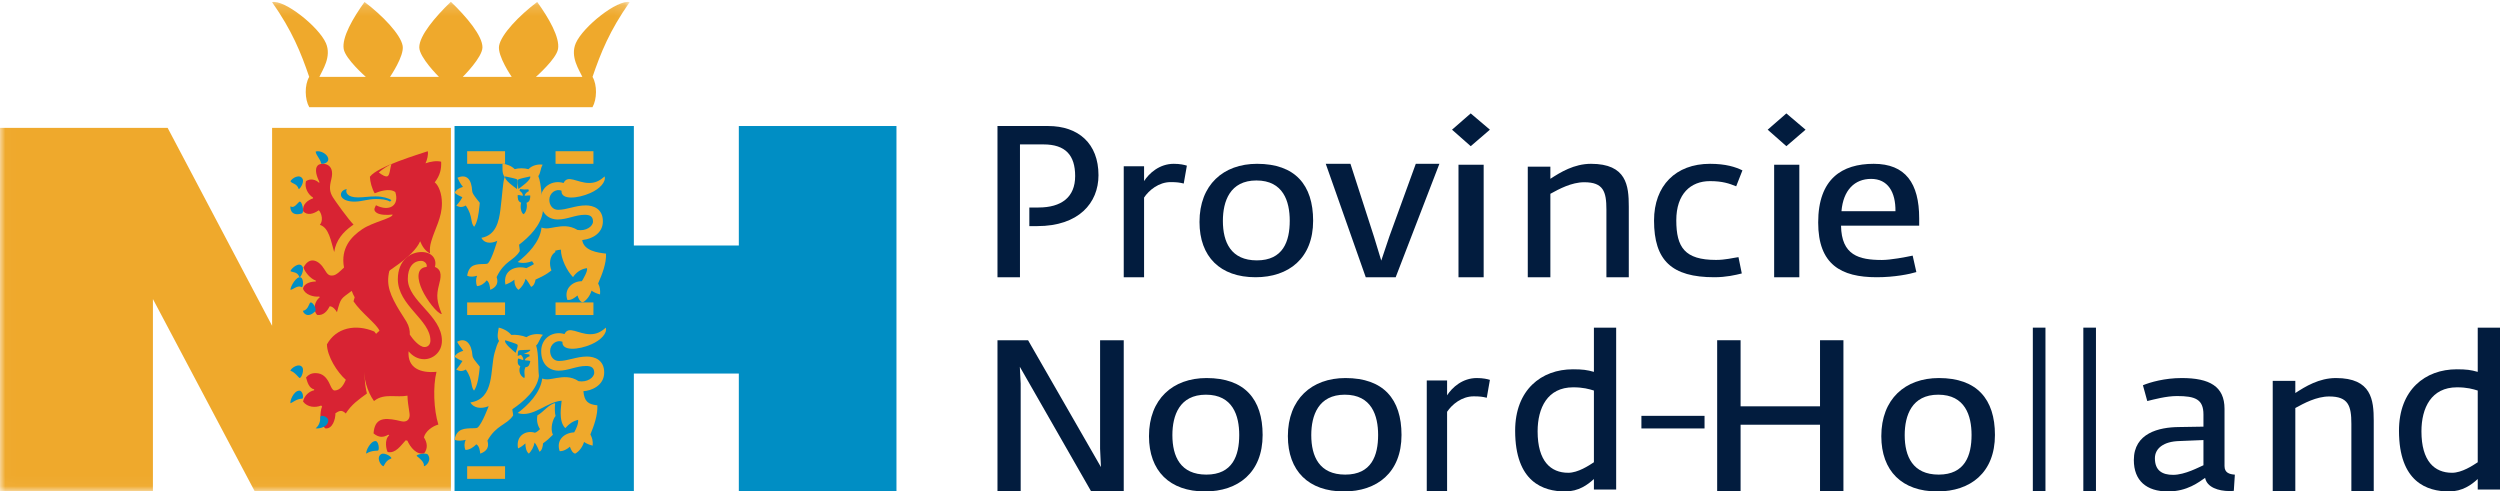 <?xml version="1.0" encoding="UTF-8"?>
<svg width="234px" height="46px" viewBox="0 0 234 46" version="1.1" xmlns="http://www.w3.org/2000/svg" xmlns:xlink="http://www.w3.org/1999/xlink">
    <!-- Generator: Sketch 63.1 (92452) - https://sketch.com -->
    <title>PNH_C_cmyk_pos</title>
    <desc>Created with Sketch.</desc>
    <defs>
        <polygon id="path-1" points="0.012 0.166 58.937 0.166 58.937 45.96 0.012 45.96"></polygon>
    </defs>
    <g id="Page-1" stroke="none" stroke-width="1" fill="none" fill-rule="evenodd">
        <g id="home-1500px" transform="translate(-778, -951)">
            <g id="Group-9" transform="translate(222, 951)">
                <g id="Group-Copy" transform="translate(367, 0)">
                    <g id="PNH_C_cmyk_pos" transform="translate(189, 0)">
                        <g id="Group-4">
                            <mask id="mask-2" fill="white">
                                <use xlink:href="#path-1"></use>
                            </mask>
                            <g id="Clip-2"></g>
                            <path d="M34.242,7.196 C34.242,7.196 32.335,5.531 32.171,4.589 C31.984,3.512 33.029,1.695 34.121,0.183 C35.797,1.444 37.503,3.217 37.69,4.294 C37.853,5.236 36.506,7.196 36.506,7.196 L41.087,7.196 C41.069,7.18 39.244,5.37 39.244,4.428 C39.244,3.351 40.712,1.594 42.201,0.166 C43.69,1.594 45.158,3.351 45.158,4.428 C45.158,5.37 43.333,7.18 43.315,7.196 L47.896,7.196 C47.896,7.196 46.549,5.236 46.712,4.294 C46.899,3.217 48.605,1.444 50.281,0.183 C51.373,1.695 52.418,3.512 52.231,4.589 C52.067,5.531 50.16,7.196 50.16,7.196 L54.51,7.196 C54.238,6.586 53.338,5.314 53.896,4.037 C54.576,2.486 57.805,-0.07 58.937,0.201 C57.067,2.859 56.23,4.938 55.461,7.196 C55.911,7.954 55.876,9.305 55.456,10.032 L28.946,10.032 C28.525,9.305 28.491,7.954 28.941,7.196 C28.172,4.938 27.335,2.859 25.465,0.201 C26.597,-0.07 29.826,2.486 30.506,4.037 C31.064,5.314 30.164,6.586 29.892,7.196 L34.242,7.196" id="Fill-1" fill="#EFA92C" mask="url(#mask-2)"></path>
                            <polyline id="Fill-3" fill="#EFA92C" mask="url(#mask-2)" points="0 45.96 14.313 45.96 14.313 27.991 23.828 45.96 42.206 45.96 42.206 11.968 25.468 11.968 25.468 30.494 15.69 11.968 0 11.969 0 45.96"></polyline>
                        </g>
                        <polyline id="Fill-5" fill="#008EC4" points="42.545 46 59.329 46 59.329 34.964 69.154 34.964 69.154 46 83.909 46 83.909 11.795 69.154 11.795 69.154 22.979 59.329 22.979 59.329 11.795 42.545 11.795 42.545 46"></polyline>
                        <path d="M36.434,40.747 L36.344,40.684 C35.862,40.98 35.446,40.959 34.964,40.567 C35.065,39.169 35.874,39.076 37.119,39.327 C37.326,39.369 37.546,39.444 37.758,39.455 C38.155,39.474 38.408,39.169 38.328,38.674 C38.208,37.929 38.149,37.471 38.139,37.032 C37.14,37.229 35.996,36.802 35.094,37.471 L35.005,37.537 C33.74,35.773 33.571,32.505 35.521,30.963 C35.396,30.646 34.973,30.23 34.458,29.728 C33.979,29.26 33.469,28.764 33.091,28.207 C33.327,26.934 34.984,25.95 36.599,24.828 C36.086,26.296 36.339,27.228 37.125,28.622 C37.435,29.172 37.781,29.667 38.042,30.107 C38.295,30.534 38.377,30.958 38.357,31.318 C38.586,31.685 39.235,32.482 39.731,32.482 C40.086,32.482 40.287,32.225 40.287,31.872 C40.287,29.925 37.237,28.606 37.237,26.129 C37.237,24.393 38.386,23.59 39.462,23.59 C40.5,23.59 40.907,24.326 40.705,24.984 C41.443,25.275 41.254,26.032 41.087,26.671 C40.837,27.633 40.862,28.198 41.356,29.4 C40.937,29.358 39.966,28.119 39.512,27.138 C39.078,26.201 38.909,25.073 39.932,24.984 C40.018,24.69 39.717,24.416 39.426,24.416 C38.651,24.416 38.171,25.051 38.171,26.1 C38.171,28.202 41.364,29.511 41.364,31.897 C41.364,32.997 40.484,33.622 39.708,33.622 C39.097,33.622 38.597,33.311 38.242,32.881 C38.128,34.448 39.339,34.941 40.856,34.802 C40.511,36.168 40.599,38.37 41.032,39.738 C40.481,39.884 39.806,40.37 39.68,40.942 C39.981,41.4 40.078,41.949 39.699,42.438 C38.997,42.602 38.409,41.87 38.129,41.245 L37.972,41.213 C37.526,41.689 37.025,42.475 36.288,42.307 C36.176,42.156 35.929,41.149 36.434,40.747" id="Fill-6" fill="#D82333"></path>
                        <path d="M34.28,42.462 C34.211,42.25 34.659,41.282 35.146,41.282 C35.437,41.282 35.528,42.07 35.394,42.167 C35.328,42.216 34.776,42.125 34.28,42.462" id="Fill-7" fill="#008EC4"></path>
                        <path d="M35.889,43.641 C35.619,43.575 35.182,42.795 35.685,42.503 C36.02,42.309 36.81,42.849 36.602,42.923 C36.074,43.109 35.965,43.603 35.889,43.641" id="Fill-8" fill="#008EC4"></path>
                        <path d="M39.675,43.641 C39.885,43.63 40.443,43.071 40.038,42.542 C39.889,42.348 38.836,42.549 39.022,42.694 C39.309,42.918 39.746,43.275 39.675,43.641" id="Fill-9" fill="#008EC4"></path>
                        <path d="M31.28,23.59 C30.984,22.627 30.808,21.305 29.938,21.045 C30.395,20.482 29.899,19.633 29.814,19.694 C29.372,20.009 28.77,20.21 28.372,19.77 C28.291,19.113 28.798,18.741 29.302,18.565 L29.298,18.49 C28.837,18.205 28.478,17.574 28.636,16.962 C29.046,16.668 29.564,16.812 29.859,17.108 L29.906,17.06 C29.682,16.583 29.367,15.827 29.774,15.455 C30.102,15.202 31.414,15.213 31.007,16.8 C30.826,17.507 30.824,17.939 31.173,18.491 C31.422,18.884 32.575,20.491 33.091,21.022 C33.022,21.069 32.954,21.117 32.886,21.166 C32.137,21.713 31.44,22.472 31.28,23.59" id="Fill-10" fill="#D82333"></path>
                        <path d="M29.545,14.182 C30.026,14.036 30.768,14.489 30.726,14.941 C30.689,15.322 30.064,15.397 30.051,15.287 C30.005,14.895 29.594,14.578 29.545,14.182" id="Fill-11" fill="#008EC4"></path>
                        <path d="M27.182,16.97 C27.336,16.66 28.06,16.244 28.324,16.748 C28.508,17.1 27.997,17.813 27.951,17.675 C27.777,17.155 27.39,17.241 27.182,16.97" id="Fill-12" fill="#008EC4"></path>
                        <path d="M27.206,19.302 C27.134,19.391 27.156,20.312 28.26,19.979 C28.5,19.907 28.284,18.721 28.006,18.888 C27.915,18.943 27.491,19.582 27.206,19.302" id="Fill-13" fill="#008EC4"></path>
                        <path d="M36.506,18.872 C36.177,18.675 35.693,18.628 35.207,18.628 C34.461,18.628 33.919,18.85 33.264,18.869 C32.642,18.887 32.236,18.735 32.03,18.512 C31.779,18.241 31.919,17.787 32.455,17.692 C32.311,18.006 32.493,18.476 33.496,18.476 C34.097,18.476 34.473,18.384 35.169,18.384 C35.821,18.384 36.388,18.557 36.636,18.733 L36.506,18.872" id="Fill-14" fill="#008EC4"></path>
                        <path d="M35.143,19.304 L35.192,19.211 C36.459,19.848 37.403,19.229 37.001,17.978 C36.439,17.567 35.451,17.94 35.072,18.092 C34.82,17.675 34.637,17.02 34.623,16.545 C35.3,15.598 39.185,14.45 40.038,14.154 C40.113,14.46 39.97,14.991 39.827,15.288 C40.269,15.124 40.86,15.023 41.291,15.135 C41.323,15.786 41.213,16.387 40.691,17.069 C41.052,17.349 41.364,18.111 41.364,19.027 C41.364,20.383 40.722,21.371 40.363,22.596 C40.242,23.009 40.214,23.299 40.251,23.721 C39.781,23.476 39.516,23.046 39.325,22.582 C39.032,23.288 38.192,24.083 37.287,24.735 C35.647,25.915 33.67,27.126 33.724,28.498 C33.331,28.156 33.08,27.658 32.922,27.227 C31.895,27.998 31.912,27.834 31.539,29.221 C31.438,29.031 31.141,28.649 30.854,28.671 C30.641,29.112 30.267,29.563 29.683,29.477 C29.222,28.965 29.502,28.138 29.924,27.833 L29.884,27.755 C29.366,27.823 28.533,27.583 28.364,27.016 C28.442,26.499 29.171,26.341 29.559,26.352 L29.559,26.262 C29.053,26.096 28.535,25.459 28.405,25.044 C28.975,23.928 29.871,24.376 30.361,25.206 C30.67,25.728 30.813,25.824 31.174,25.782 C31.503,25.743 31.866,25.355 32.2,25.043 C31.869,23.251 32.842,22.166 33.915,21.447 C34.92,20.774 36.801,20.41 36.741,20.079 C36.197,20.157 35.557,20.112 35.273,19.928 C34.978,19.736 35.012,19.552 35.143,19.304" id="Fill-15" fill="#D82333"></path>
                        <path d="M36.636,15.333 C36.26,15.55 35.815,15.819 35.455,16.139 C35.764,16.392 36.096,16.57 36.27,16.496 C36.485,16.406 36.512,15.743 36.636,15.333" id="Fill-16" fill="#EFA92C"></path>
                        <path d="M27.182,25.376 C27.287,25.092 28.016,24.459 28.309,24.95 C28.513,25.293 28.087,26.092 28.022,25.926 C27.819,25.405 27.413,25.524 27.182,25.376" id="Fill-17" fill="#008EC4"></path>
                        <path d="M28.365,29.09 C28.339,29.246 28.777,29.87 29.496,29.141 C29.708,28.926 29.181,28.08 29.002,28.366 C28.903,28.524 28.802,29.008 28.365,29.09" id="Fill-18" fill="#008EC4"></path>
                        <path d="M27.182,27.128 C27.184,26.801 27.759,25.795 28.154,25.969 C28.462,26.104 28.381,26.973 28.227,26.879 C27.846,26.647 27.42,27.135 27.182,27.128" id="Fill-19" fill="#008EC4"></path>
                        <path d="M30.602,32.231 C31.46,30.674 33.272,30.29 35.035,31.031 C35.245,31.285 35.389,31.475 35.455,31.663 C34.133,32.847 33.9,35.056 34.343,36.832 C33.586,37.387 32.908,37.846 32.365,38.702 C31.943,38.268 31.661,38.526 31.399,38.679 C31.396,39.261 31.118,40.169 30.459,40.099 C29.867,39.646 29.933,38.561 30.146,38.051 L30.061,37.957 C29.532,38.18 28.763,38.132 28.364,37.581 C28.494,36.977 28.988,36.613 29.4,36.531 L29.409,36.447 C28.906,36.331 28.769,35.761 28.644,35.332 C28.867,35.07 29.149,34.923 29.527,34.923 C30.222,34.923 30.546,35.352 30.785,35.788 C30.876,35.955 31.08,36.548 31.301,36.548 C31.928,36.548 32.22,35.887 32.369,35.547 C31.574,34.854 30.616,33.356 30.602,32.231" id="Fill-20" fill="#D82333"></path>
                        <path d="M27.182,34.709 C27.216,34.471 27.973,33.933 28.295,34.372 C28.487,34.634 28.236,35.358 28.051,35.385 C27.985,35.394 27.569,34.787 27.182,34.709" id="Fill-21" fill="#008EC4"></path>
                        <path d="M27.2,37.744 C27.093,37.582 27.472,36.591 28.001,36.564 C28.374,36.545 28.444,37.321 28.281,37.317 C27.799,37.303 27.33,37.71 27.2,37.744" id="Fill-22" fill="#008EC4"></path>
                        <path d="M29.545,40.086 C29.631,40.144 30.683,40.088 30.727,39.365 C30.749,38.994 29.965,38.755 29.978,39.068 C29.993,39.41 29.871,39.838 29.545,40.086" id="Fill-23" fill="#008EC4"></path>
                        <polygon id="Fill-24" fill="#EFA92C" points="43.727 15.333 47.273 15.333 47.273 14.154 43.727 14.154"></polygon>
                        <polygon id="Fill-25" fill="#EFA92C" points="52 15.333 55.545 15.333 55.545 14.154 52 14.154"></polygon>
                        <polygon id="Fill-26" fill="#EFA92C" points="43.727 29.487 47.273 29.487 47.273 28.308 43.727 28.308"></polygon>
                        <polygon id="Fill-27" fill="#EFA92C" points="52 29.487 55.545 29.487 55.545 28.308 52 28.308"></polygon>
                        <polygon id="Fill-28" fill="#EFA92C" points="43.727 44.821 47.273 44.821 47.273 43.641 43.727 43.641"></polygon>
                        <path d="M44.38,21.231 C44.193,21.014 44.171,20.818 44.111,20.494 C44.051,20.169 43.961,19.764 43.595,19.236 C43.25,19.429 43.022,19.406 42.705,19.247 C43.008,18.922 43.201,18.626 43.276,18.458 C43.03,18.357 42.728,18.204 42.545,18.042 C42.73,17.72 43.013,17.587 43.334,17.494 C43.113,17.239 42.941,16.902 42.815,16.637 C43.723,16.236 44.142,16.849 44.195,17.869 C44.211,18.072 44.348,18.254 44.452,18.405 C44.553,18.553 44.755,18.783 44.909,18.989 L44.864,19.417 C44.794,20.05 44.692,20.796 44.38,21.231" id="Fill-29" fill="#EFA92C"></path>
                        <path d="M46.543,22.543 C45.888,22.846 45.308,22.751 45.055,22.261 C46.406,22.031 46.705,20.744 46.844,19.588 C46.928,18.891 46.991,18.264 47.045,17.709 C47.091,17.243 47.142,16.822 47.244,16.566 C46.951,16.228 47.052,15.655 47.032,15.333 C47.424,15.352 47.884,15.538 48.178,15.832 C48.517,15.728 49.076,15.72 49.465,15.836 C49.794,15.475 50.354,15.348 50.792,15.415 C50.573,15.765 50.61,16.211 50.385,16.481 C50.691,17.197 50.731,18.912 50.818,19.747 C50.673,21.06 49.52,22.197 48.586,22.903 C48.593,23.107 48.653,23.299 48.649,23.505 C48.346,23.997 48.043,24.159 47.618,24.496 C47.269,24.774 46.857,25.145 46.484,25.932 C46.684,26.505 46.447,26.893 45.888,27.128 C45.859,26.863 45.812,26.393 45.553,26.241 C45.348,26.52 45.015,26.759 44.649,26.78 C44.524,26.479 44.536,26.092 44.655,25.812 C44.345,25.892 44.028,25.952 43.727,25.802 C43.905,24.718 44.554,24.73 45.356,24.71 C45.43,24.708 45.615,24.707 45.672,24.643 C46.046,24.283 46.543,22.543 46.543,22.543" id="Fill-30" fill="#EFA92C"></path>
                        <path d="M51.615,25.312 C51.14,25.704 50.654,25.927 50.128,26.169 C50.08,26.442 49.976,26.753 49.711,26.851 C49.579,26.652 49.368,26.233 49.183,26.097 C49.101,26.513 48.836,26.868 48.541,27.128 C48.239,26.944 48.127,26.492 48.146,26.179 C47.893,26.379 47.591,26.542 47.307,26.64 C47.049,25.266 48.289,24.831 49.271,25.097 C49.526,24.985 49.78,24.835 49.979,24.719 C49.751,24.431 49.542,23.966 49.627,23.605 C50.157,23.452 50.942,22.554 51.542,22.41 C51.578,22.783 51.792,23.253 52,23.581 C51.376,23.959 51.408,24.826 51.615,25.312" id="Fill-31" fill="#EFA92C"></path>
                        <path d="M49.626,16.513 C49.753,16.836 48.719,17.537 48.517,17.692 C48.467,17.335 48.423,16.905 48.485,16.827 C48.561,16.718 49.372,16.582 49.626,16.513" id="Fill-32" fill="#008EC4"></path>
                        <path d="M48.78,18.967 C48.453,18.87 48.452,18.525 48.455,18.267 C48.598,18.225 48.784,18.325 48.95,18.315 C48.93,18.072 48.773,17.957 48.629,17.851 C48.645,17.791 48.666,17.735 48.686,17.692 C49,17.74 49.141,17.746 49.457,17.722 C49.48,17.769 49.498,17.841 49.504,17.885 C49.352,17.98 49.137,18.081 49.109,18.315 C49.311,18.329 49.518,18.257 49.636,18.311 C49.622,18.568 49.613,18.889 49.286,18.977 C49.403,19.539 49.148,19.981 48.998,20.051 C48.834,19.95 48.645,19.52 48.78,18.967" id="Fill-33" fill="#008EC4"></path>
                        <path d="M45.739,38.016 C45.01,38.313 44.326,38.185 44.024,37.67 C46.34,37.322 45.854,34.554 46.301,32.992 C46.429,32.547 46.555,32.145 46.71,31.913 C46.455,31.582 46.658,30.894 46.681,30.667 C47.108,30.748 47.585,31.016 47.86,31.35 C48.25,31.303 48.867,31.386 49.276,31.56 C49.698,31.262 50.348,31.204 50.818,31.34 C50.518,31.646 50.423,32.159 50.181,32.335 C50.44,33.151 50.34,34.32 50.443,35.196 C50.281,36.488 48.997,37.607 47.957,38.303 C47.964,38.503 48.032,38.692 48.027,38.895 C47.69,39.379 47.352,39.538 46.879,39.871 C46.49,40.144 46.05,40.493 45.624,41.243 C45.806,41.855 45.574,42.23 44.952,42.462 C44.919,42.2 44.871,41.738 44.583,41.589 C44.308,41.862 43.98,42.098 43.572,42.118 C43.433,41.822 43.455,41.457 43.586,41.168 C43.234,41.247 42.88,41.303 42.545,41.156 C42.743,40.089 43.466,40.1 44.359,40.081 C44.442,40.079 44.648,40.078 44.712,40.015 C45.128,39.66 45.739,38.016 45.739,38.016" id="Fill-34" fill="#EFA92C"></path>
                        <path d="M51.75,40.694 C51.386,41.062 51.235,41.199 50.83,41.494 C50.815,41.766 50.729,42.176 50.498,42.281 C50.4,42.045 50.196,41.581 50.037,41.423 C49.962,41.842 49.746,42.201 49.503,42.462 C49.256,42.276 49.177,41.861 49.174,41.502 C48.97,41.692 48.722,41.872 48.489,41.971 C48.254,40.751 49.263,40.238 50.071,40.505 C50.254,40.448 50.395,40.302 50.545,40.167 C50.301,39.793 50.21,39.345 50.304,38.872 C50.856,38.586 51.406,37.792 51.961,37.744 C51.92,38.123 51.918,38.672 52,38.936 C51.75,39.213 51.473,40.105 51.75,40.694" id="Fill-35" fill="#EFA92C"></path>
                        <path d="M44.369,36.564 C44.207,36.358 44.177,36.16 44.12,35.849 C44.059,35.523 43.969,35.116 43.601,34.587 C43.254,34.781 43.025,34.757 42.706,34.598 C42.843,34.436 43.187,33.971 43.286,33.783 C43.039,33.709 42.776,33.561 42.545,33.389 C42.731,33.066 43.039,32.928 43.362,32.835 C43.172,32.581 42.941,32.274 42.784,31.993 C43.625,31.523 44.155,32.242 44.221,33.272 C44.233,33.419 44.299,33.53 44.377,33.64 L44.463,33.761 C44.571,33.917 44.754,34.117 44.909,34.321 C44.833,35.142 44.724,36.049 44.369,36.564" id="Fill-36" fill="#EFA92C"></path>
                        <path d="M47.284,16.513 C47.154,16.84 48.183,17.535 48.39,17.692 C48.442,17.33 48.487,16.895 48.423,16.816 C48.346,16.705 47.545,16.583 47.284,16.513" id="Fill-37" fill="#008EC4"></path>
                        <path d="M52.568,37.505 C51.195,37.599 49.849,39.135 48.455,38.658 C49.433,37.916 50.591,36.761 50.75,35.433 C51.255,35.582 51.502,35.475 52.076,35.383 C52.698,35.284 53.44,35.185 54.159,35.679 C54.958,35.809 55.62,35.346 55.62,34.885 C55.62,34.37 55.276,34.255 54.855,34.255 C53.954,34.255 53.193,34.694 52.291,34.694 C51.392,34.694 50.655,34.091 50.655,32.871 C50.655,31.596 51.797,30.947 52.837,31.268 C53.234,30.443 54.122,31.284 55.246,31.283 C55.779,31.282 56.208,31.116 56.704,30.667 C56.852,31.172 56.272,31.827 55.353,32.229 C54.152,32.754 52.567,32.883 52.645,31.993 C52.09,31.768 51.491,32.225 51.491,32.848 C51.491,33.364 51.814,33.787 52.312,33.787 C53.163,33.787 53.954,33.372 54.943,33.372 C55.658,33.372 56.553,33.694 56.553,34.863 C56.553,36.142 55.259,36.588 54.606,36.613 C54.692,37.592 55.061,37.849 55.913,37.939 C55.958,38.837 55.601,39.853 55.259,40.662 C55.434,40.997 55.508,41.242 55.473,41.71 C55.193,41.644 54.884,41.522 54.665,41.366 C54.549,41.777 54.239,42.251 53.829,42.462 C53.553,42.379 53.44,42.064 53.343,41.811 C53.116,42.024 52.716,42.255 52.384,42.224 C52.028,41.177 52.827,40.506 53.745,40.469 C53.913,40.172 54.167,39.65 54.112,39.294 C53.593,39.431 53.271,39.67 52.91,40.074 C52.554,39.718 52.478,39.156 52.477,38.661 C52.477,38.28 52.536,37.871 52.568,37.505" id="Fill-38" fill="#EFA92C"></path>
                        <path d="M49.633,32.738 C49.705,32.938 48.661,33.243 48.455,33.313 C48.458,33.101 48.476,32.848 48.544,32.809 C48.628,32.753 49.391,32.754 49.633,32.738" id="Fill-39" fill="#008EC4"></path>
                        <path d="M48.699,34.281 C48.394,34.134 48.445,33.816 48.486,33.566 C48.632,33.548 48.792,33.68 48.973,33.696 C49.01,33.475 48.842,33.298 48.716,33.171 C48.741,33.115 48.77,33.064 48.796,33.026 C49.096,33.122 49.233,33.151 49.546,33.179 C49.563,33.229 49.569,33.302 49.568,33.345 C49.405,33.413 49.186,33.49 49.121,33.715 C49.338,33.765 49.528,33.727 49.636,33.798 C49.584,34.046 49.524,34.369 49.179,34.369 C48.971,34.841 49.194,35.156 49.071,35.385 C48.757,35.233 48.474,34.809 48.699,34.281" id="Fill-40" fill="#008EC4"></path>
                        <path d="M47.297,31.846 C47.109,32.111 48.075,32.859 48.268,33.026 C48.379,32.719 48.495,32.349 48.441,32.272 C48.377,32.165 47.559,31.945 47.297,31.846" id="Fill-41" fill="#008EC4"></path>
                        <path d="M52.5,23.368 C51.164,23.457 49.809,24.977 48.455,24.529 C49.417,23.785 50.534,22.643 50.681,21.335 L50.676,21.299 C51.19,21.455 51.431,21.347 52.007,21.255 C52.623,21.156 53.3,21.067 54.059,21.525 C54.85,21.654 55.505,21.192 55.505,20.733 C55.505,20.219 55.164,20.105 54.747,20.105 C53.855,20.105 53.102,20.543 52.209,20.543 C51.318,20.543 50.589,19.941 50.589,18.726 C50.589,17.456 51.72,16.809 52.749,17.128 C53.143,16.307 54.034,17.127 55.147,17.127 C55.675,17.126 56.099,16.961 56.591,16.513 C56.737,17.017 56.162,17.669 55.252,18.069 C54.063,18.593 52.483,18.738 52.559,17.852 C52.009,17.627 51.417,18.083 51.417,18.704 C51.417,19.217 51.737,19.639 52.23,19.639 C53.072,19.639 53.856,19.225 54.834,19.225 C55.543,19.225 56.43,19.547 56.43,20.711 C56.43,21.891 55.331,22.359 54.655,22.442 C54.61,22.458 54.556,22.467 54.494,22.47 C54.64,23.476 55.957,23.657 56.724,23.738 C56.77,24.663 56.339,25.716 55.985,26.53 C56.165,26.884 56.193,27.162 56.164,27.559 C55.886,27.493 55.615,27.376 55.367,27.208 C55.241,27.642 54.914,28.113 54.536,28.308 C54.263,28.225 54.126,27.903 54.055,27.657 C53.777,27.882 53.463,28.123 53.105,28.071 C52.752,27.028 53.599,26.316 54.46,26.321 C54.587,26.107 55.032,25.379 54.944,25.1 C54.559,25.145 54.103,25.338 53.732,25.8 L53.635,25.938 C53.075,25.374 52.499,24.217 52.5,23.368" id="Fill-42" fill="#EFA92C"></path>
                        <polyline id="Fill-43" fill="#021C3E" points="93.364 46 95.536 46 95.536 35.91 95.455 34.329 102.136 46 105.182 46 105.182 31.846 102.968 31.846 102.968 41.996 103.049 43.718 96.227 31.846 93.364 31.846 93.364 46"></polyline>
                        <path d="M112.915,44.423 C110.498,44.423 109.735,42.734 109.735,40.729 C109.735,38.892 110.395,36.943 112.874,36.943 C115.393,36.943 115.992,38.911 115.992,40.711 C115.992,42.641 115.373,44.423 112.915,44.423 Z M112.791,46 C115.889,46 118.182,44.237 118.182,40.711 C118.182,37.352 116.488,35.385 112.936,35.385 C109.776,35.385 107.545,37.352 107.545,40.822 C107.545,44.088 109.487,46 112.791,46 L112.791,46 Z" id="Fill-44" fill="#021C3E"></path>
                        <path d="M125.915,44.423 C123.499,44.423 122.735,42.734 122.735,40.729 C122.735,38.892 123.395,36.943 125.874,36.943 C128.393,36.943 128.992,38.911 128.992,40.711 C128.992,42.641 128.373,44.423 125.915,44.423 Z M125.791,46 C128.889,46 131.182,44.237 131.182,40.711 C131.182,37.352 129.488,35.385 125.936,35.385 C122.776,35.385 120.545,37.352 120.545,40.822 C120.545,44.088 122.487,46 125.791,46 L125.791,46 Z" id="Fill-45" fill="#021C3E"></path>
                        <path d="M133.545,46 L135.448,46 L135.448,38.543 C135.905,37.858 136.82,37.097 137.936,37.097 C138.503,37.097 138.778,37.135 139.162,37.23 L139.455,35.556 C139.217,35.48 138.814,35.385 138.229,35.385 C136.893,35.385 135.924,36.26 135.448,37.001 L135.448,35.613 L133.545,35.613 L133.545,46" id="Fill-46" fill="#021C3E"></path>
                        <path d="M146.786,44.252 C145.143,44.252 143.921,43.166 143.921,40.373 C143.921,38.182 144.843,36.253 147.246,36.253 C148.188,36.253 148.729,36.414 149.19,36.555 L149.19,43.267 C148.729,43.569 147.707,44.252 146.786,44.252 Z M146.505,46 C147.747,46 148.609,45.377 149.19,44.834 L149.19,45.819 L151.273,45.819 L151.273,30.667 L149.19,30.667 L149.19,34.806 C148.549,34.626 148.128,34.566 147.227,34.566 C144.262,34.566 141.818,36.494 141.818,40.313 C141.818,45.136 144.462,46 146.505,46 L146.505,46 Z" id="Fill-47" fill="#021C3E"></path>
                        <polygon id="Fill-48" fill="#021C3E" points="153.636 40.103 159.545 40.103 159.545 38.923 153.636 38.923"></polygon>
                        <polyline id="Fill-49" fill="#021C3E" points="160.727 46 162.919 46 162.919 39.754 170.354 39.754 170.354 46 172.545 46 172.545 31.846 170.354 31.846 170.354 38.032 162.919 38.032 162.919 31.846 160.727 31.846 160.727 46"></polyline>
                        <path d="M181.461,44.423 C179.044,44.423 178.28,42.734 178.28,40.729 C178.28,38.892 178.941,36.943 181.419,36.943 C183.939,36.943 184.538,38.911 184.538,40.711 C184.538,42.641 183.918,44.423 181.461,44.423 Z M181.337,46 C184.435,46 186.727,44.237 186.727,40.711 C186.727,37.352 185.034,35.385 181.481,35.385 C178.321,35.385 176.091,37.352 176.091,40.822 C176.091,44.088 178.032,46 181.337,46 L181.337,46 Z" id="Fill-50" fill="#021C3E"></path>
                        <polygon id="Fill-51" fill="#021C3E" points="190.273 46 191.455 46 191.455 30.667 190.273 30.667"></polygon>
                        <polygon id="Fill-52" fill="#021C3E" points="195 46 196.182 46 196.182 30.667 195 30.667"></polygon>
                        <path d="M203.401,44.446 C202.395,44.446 201.699,44.053 201.699,42.892 C201.699,41.956 202.531,41.32 203.981,41.282 L206.243,41.189 L206.243,43.547 C205.837,43.716 204.522,44.446 203.401,44.446 Z M202.917,46 C204.735,46 205.818,45.12 206.398,44.727 C206.572,45.626 207.674,45.962 208.66,45.962 C208.814,45.962 208.95,45.962 209.085,45.944 L209.182,44.427 C208.679,44.39 208.215,44.259 208.215,43.622 L208.215,38.268 C208.215,36.171 206.823,35.385 204.213,35.385 C202.608,35.385 201.255,35.778 200.578,36.059 L200.984,37.538 C201.603,37.388 202.763,37.07 203.768,37.07 C205.47,37.07 206.243,37.369 206.243,38.792 L206.243,39.934 L203.923,39.972 C202.086,39.99 199.727,40.533 199.727,43.061 C199.727,44.989 200.907,46 202.917,46 L202.917,46 Z" id="Fill-53" fill="#021C3E"></path>
                        <path d="M212.727,46 L214.842,46 L214.842,38.19 C215.635,37.754 216.814,37.109 218.014,37.109 C219.803,37.109 220.088,37.981 220.088,39.669 L220.088,46 L222.182,46 L222.182,39.384 C222.182,37.432 221.978,35.385 218.644,35.385 C217.058,35.385 215.777,36.181 214.842,36.787 L214.842,35.65 L212.727,35.65 L212.727,46" id="Fill-54" fill="#021C3E"></path>
                        <path d="M229.512,44.252 C227.869,44.252 226.647,43.166 226.647,40.373 C226.647,38.182 227.569,36.253 229.973,36.253 C230.915,36.253 231.458,36.414 231.916,36.555 L231.916,43.267 C231.458,43.569 230.434,44.252 229.512,44.252 Z M229.232,46 C230.474,46 231.337,45.377 231.916,44.834 L231.916,45.819 L234,45.819 L234,30.667 L231.916,30.667 L231.916,34.806 C231.275,34.626 230.856,34.566 229.955,34.566 C226.988,34.566 224.545,36.494 224.545,40.313 C224.545,45.136 227.188,46 229.232,46 L229.232,46 Z" id="Fill-55" fill="#021C3E"></path>
                        <path d="M93.364,25.949 L95.469,25.949 L95.469,13.517 L97.672,13.517 C99.738,13.517 100.635,14.537 100.635,16.479 C100.635,18.461 99.348,19.422 97.204,19.422 L96.346,19.422 L96.346,21.164 L97.087,21.164 C100.966,21.164 102.818,19.002 102.818,16.399 C102.818,13.436 100.947,11.795 98.1,11.795 L93.364,11.795 L93.364,25.949" id="Fill-56" fill="#021C3E"></path>
                        <path d="M105.182,25.949 L107.085,25.949 L107.085,18.491 C107.542,17.807 108.457,17.045 109.573,17.045 C110.14,17.045 110.414,17.084 110.798,17.179 L111.091,15.505 C110.853,15.429 110.451,15.333 109.865,15.333 C108.53,15.333 107.56,16.209 107.085,16.95 L107.085,15.561 L105.182,15.561 L105.182,25.949" id="Fill-57" fill="#021C3E"></path>
                        <path d="M117.643,24.371 C115.226,24.371 114.462,22.682 114.462,20.678 C114.462,18.841 115.123,16.892 117.601,16.892 C120.121,16.892 120.72,18.859 120.72,20.66 C120.72,22.589 120.1,24.371 117.643,24.371 Z M117.519,25.949 C120.616,25.949 122.909,24.186 122.909,20.66 C122.909,17.301 121.215,15.333 117.663,15.333 C114.503,15.333 112.273,17.301 112.273,20.771 C112.273,24.037 114.214,25.949 117.519,25.949 L117.519,25.949 Z" id="Fill-58" fill="#021C3E"></path>
                        <polyline id="Fill-59" fill="#021C3E" points="127.834 25.949 130.636 25.949 134.727 15.333 132.518 15.333 130.043 22.138 129.286 24.393 128.611 22.177 126.402 15.333 124.091 15.333 127.834 25.949"></polyline>
                        <path d="M137.659,13.682 L139.455,12.139 L137.659,10.615 L135.909,12.139 L137.659,13.682 Z M136.515,25.949 L138.871,25.949 L138.871,15.418 L136.515,15.418 L136.515,25.949 Z" id="Fill-60" fill="#021C3E"></path>
                        <path d="M143,25.949 L145.115,25.949 L145.115,18.139 C145.908,17.703 147.087,17.058 148.286,17.058 C150.076,17.058 150.36,17.93 150.36,19.617 L150.36,25.949 L152.455,25.949 L152.455,19.333 C152.455,17.381 152.251,15.333 148.917,15.333 C147.331,15.333 146.05,16.129 145.115,16.736 L145.115,15.599 L143,15.599 L143,25.949" id="Fill-61" fill="#021C3E"></path>
                        <path d="M160.463,25.949 C161.573,25.949 162.429,25.744 163.032,25.595 L162.721,24.068 C162.176,24.142 161.495,24.329 160.619,24.329 C157.699,24.329 156.901,23.155 156.901,20.622 C156.901,18.146 158.244,16.953 160.054,16.953 C161.222,16.953 161.865,17.177 162.507,17.438 L163.091,15.948 C162.449,15.631 161.534,15.333 160.054,15.333 C156.843,15.333 154.818,17.382 154.818,20.641 C154.818,24.384 156.473,25.949 160.463,25.949" id="Fill-62" fill="#021C3E"></path>
                        <path d="M167.204,13.682 L169,12.139 L167.204,10.615 L165.455,12.139 L167.204,13.682 Z M166.06,25.949 L168.417,25.949 L168.417,15.418 L166.06,15.418 L166.06,25.949 Z" id="Fill-63" fill="#021C3E"></path>
                        <path d="M172.362,19.769 C172.525,17.783 173.605,16.744 175.133,16.744 C176.702,16.744 177.436,17.969 177.415,19.769 L172.362,19.769 Z M175.663,25.949 C177.354,25.949 178.76,25.652 179.371,25.466 L179.025,23.926 C178.332,24.074 176.947,24.334 176.152,24.334 C173.992,24.334 172.362,23.889 172.321,21.124 L179.636,21.124 L179.636,20.437 C179.636,17.152 178.353,15.333 175.377,15.333 C172.423,15.333 170.182,16.725 170.182,20.826 C170.182,24.761 172.321,25.949 175.663,25.949 L175.663,25.949 Z" id="Fill-64" fill="#021C3E"></path>
                    </g>
                </g>
            </g>
        </g>
    </g>
</svg>